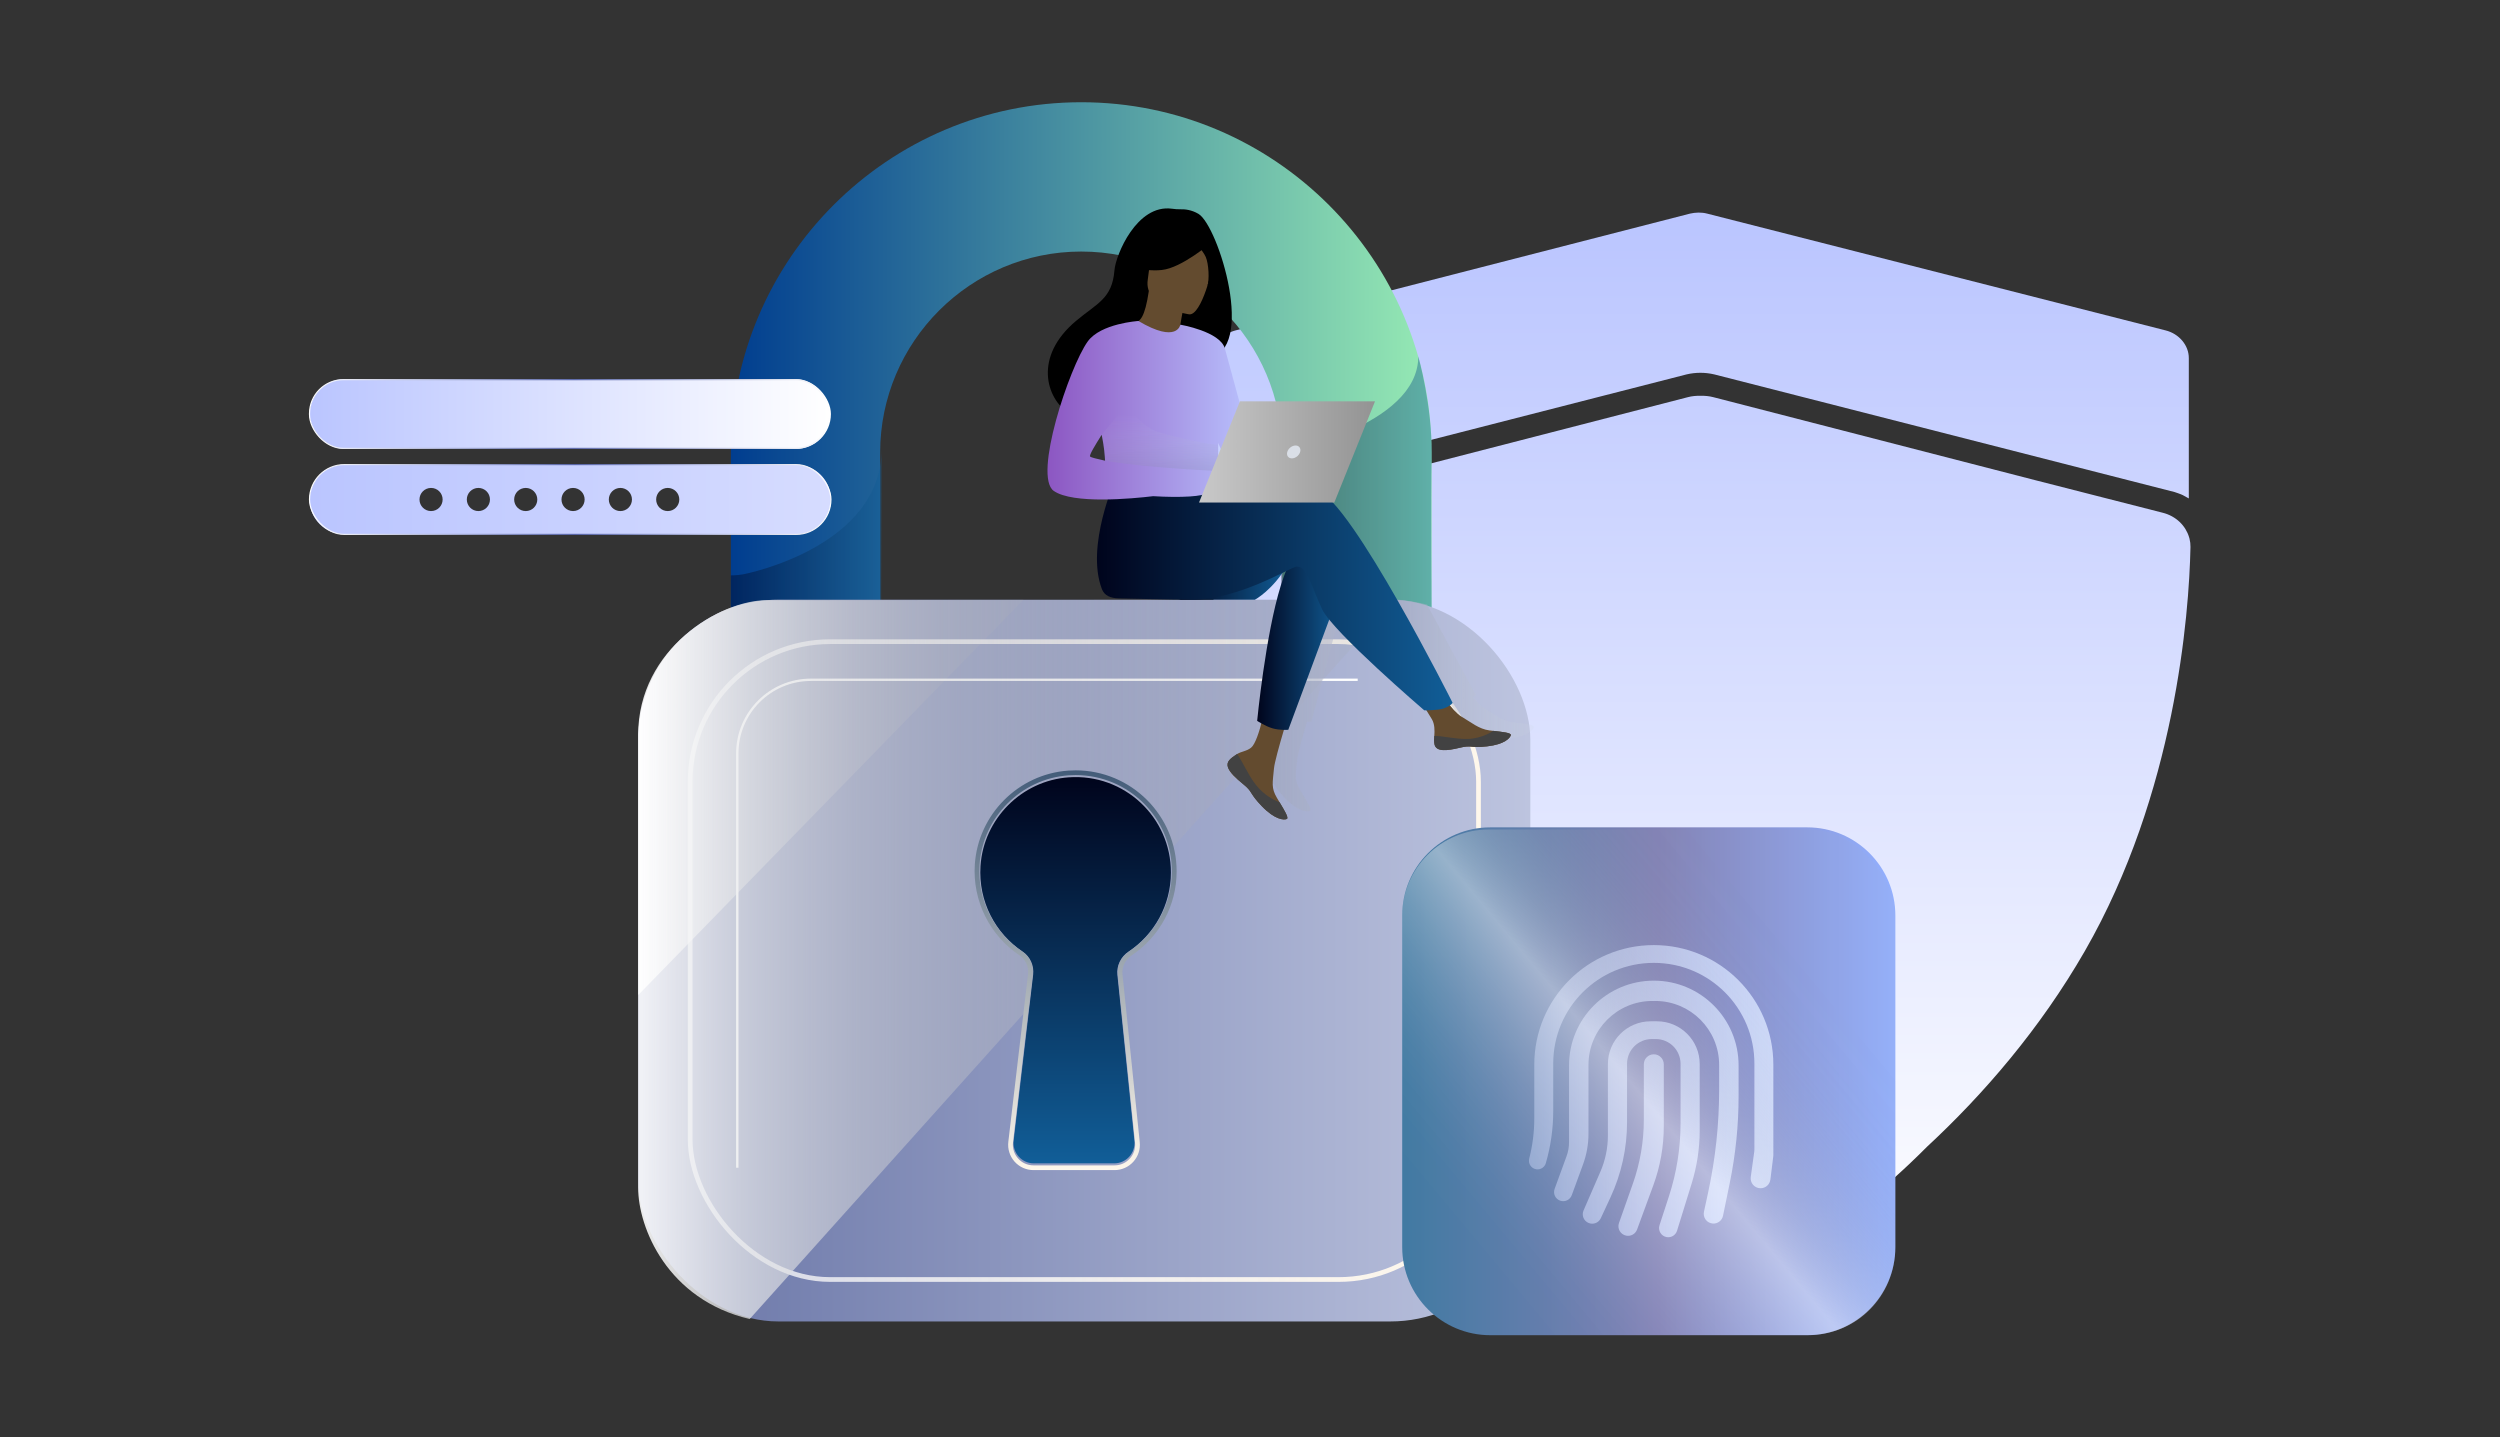 <svg xmlns="http://www.w3.org/2000/svg" xmlns:xlink="http://www.w3.org/1999/xlink" width="528.768" height="304.029" viewBox="0 0 528.768 304.029"><rect x="0" y="0" width="528.768" height="304.029" fill="#333333" stroke="none"/><defs><style>.cls-1{stroke:url(#linear-gradient-23);}.cls-1,.cls-2,.cls-3,.cls-4,.cls-5{fill:none;}.cls-1,.cls-3,.cls-4,.cls-5{stroke-miterlimit:10;}.cls-1,.cls-4{stroke-width:.25px;}.cls-2{opacity:.18;}.cls-6{fill:#ffbaac;}.cls-7{fill:#634b2f;}.cls-8{fill:url(#linear-gradient-2);}.cls-9{fill:url(#linear-gradient-25);}.cls-10{fill:url(#linear-gradient-10);}.cls-11{fill:url(#linear-gradient-12);}.cls-12{fill:#424242;}.cls-13{fill:url(#linear-gradient-4);}.cls-13,.cls-14{opacity:.41;}.cls-3{stroke:#fff;stroke-width:.5px;}.cls-15{fill:#dadfe7;}.cls-16{fill:url(#linear-gradient-24);opacity:.25;}.cls-16,.cls-17,.cls-18{mix-blend-mode:multiply;}.cls-19{fill:url(#linear-gradient-5);}.cls-20{isolation:isolate;}.cls-21{fill:url(#linear-gradient-8);}.cls-22{fill:url(#linear-gradient-20);}.cls-14{fill:url(#linear-gradient-3);}.cls-23{fill:url(#linear-gradient-17);}.cls-24{fill:url(#linear-gradient-9);}.cls-25{fill:url(#linear-gradient-11);}.cls-26{fill:url(#linear-gradient-19);}.cls-27{fill:url(#linear-gradient-6);}.cls-4{stroke:url(#linear-gradient-22);}.cls-28{fill:url(#linear-gradient-21);}.cls-17{fill:url(#linear-gradient-15);}.cls-29{fill:url(#linear-gradient-13);opacity:.42;}.cls-5{stroke:url(#linear-gradient-7);}.cls-30{fill:url(#linear-gradient-16);}.cls-31{fill:url(#linear-gradient);}.cls-18{fill:url(#linear-gradient-14);}.cls-32{fill:url(#linear-gradient-18);}</style><linearGradient id="linear-gradient" x1="359.684" y1="44.964" x2="359.684" y2="272.36" gradientUnits="userSpaceOnUse"><stop offset="0" stop-color="#bac5ff"></stop><stop offset=".997" stop-color="#fff"></stop></linearGradient><linearGradient id="linear-gradient-2" x1="154.58" y1="75.556" x2="302.795" y2="75.556" gradientUnits="userSpaceOnUse"><stop offset="0" stop-color="#003d8f"></stop><stop offset="1" stop-color="#96eab4"></stop></linearGradient><linearGradient id="linear-gradient-3" x1="154.58" y1="111.96" x2="186.461" y2="111.96" gradientUnits="userSpaceOnUse"><stop offset="0" stop-color="#00041c"></stop><stop offset="1" stop-color="#115e98"></stop></linearGradient><linearGradient id="linear-gradient-4" x1="271.001" y1="102.12" x2="302.802" y2="102.12" xlink:href="#linear-gradient-3"></linearGradient><linearGradient id="linear-gradient-5" x1="135.015" y1="203.172" x2="323.676" y2="203.172" gradientUnits="userSpaceOnUse"><stop offset="0" stop-color="#6874a6"></stop><stop offset="1" stop-color="#bdc4df"></stop></linearGradient><linearGradient id="linear-gradient-6" x1="135.015" y1="168.638" x2="216.479" y2="168.638" gradientUnits="userSpaceOnUse"><stop offset=".005" stop-color="#fff" stop-opacity=".9"></stop><stop offset=".01" stop-color="#fefefe" stop-opacity=".893"></stop><stop offset=".148" stop-color="#e6e7e9" stop-opacity=".711"></stop><stop offset=".289" stop-color="#d3d4d8" stop-opacity=".554"></stop><stop offset=".43" stop-color="#c2c4ca" stop-opacity=".426"></stop><stop offset=".572" stop-color="#b6b7bf" stop-opacity=".327"></stop><stop offset=".713" stop-color="#adaeb7" stop-opacity=".256"></stop><stop offset=".856" stop-color="#a7a9b2" stop-opacity=".214"></stop><stop offset="1" stop-color="#a6a8b1" stop-opacity=".2"></stop></linearGradient><linearGradient id="linear-gradient-7" x1="145.476" y1="203.172" x2="313.215" y2="203.172" gradientUnits="userSpaceOnUse"><stop offset="0" stop-color="#fff" stop-opacity=".7"></stop><stop offset="1" stop-color="#fef7eb"></stop></linearGradient><linearGradient id="linear-gradient-8" x1="134.972" y1="202.915" x2="295.034" y2="202.915" xlink:href="#linear-gradient-6"></linearGradient><linearGradient id="linear-gradient-9" x1="227.498" y1="164.361" x2="227.498" y2="246.06" xlink:href="#linear-gradient-3"></linearGradient><linearGradient id="linear-gradient-10" x1="227.498" y1="162.935" x2="227.498" y2="247.485" gradientUnits="userSpaceOnUse"><stop offset="0" stop-color="#435c79"></stop><stop offset="1" stop-color="#fef7eb"></stop></linearGradient><linearGradient id="linear-gradient-11" x1="296.576" y1="228.699" x2="400.881" y2="228.699" gradientUnits="userSpaceOnUse"><stop offset="0" stop-color="#417aa2"></stop><stop offset=".52" stop-color="#8080b5"></stop><stop offset="1" stop-color="#93b0ff"></stop></linearGradient><linearGradient id="linear-gradient-12" x1="323.376" y1="230.789" x2="375.074" y2="230.789" gradientUnits="userSpaceOnUse"><stop offset="0" stop-color="#d0ddff" stop-opacity="0"></stop><stop offset="0" stop-color="#d0ddff" stop-opacity=".41"></stop><stop offset="1" stop-color="#d0ddff"></stop></linearGradient><linearGradient id="linear-gradient-13" x1="308.962" y1="262.014" x2="379.98" y2="202.855" gradientUnits="userSpaceOnUse"><stop offset=".005" stop-color="#fff" stop-opacity="0"></stop><stop offset=".072" stop-color="#fff" stop-opacity=".015"></stop><stop offset=".138" stop-color="#fff" stop-opacity=".062"></stop><stop offset=".203" stop-color="#fff" stop-opacity=".14"></stop><stop offset=".268" stop-color="#fff" stop-opacity=".249"></stop><stop offset=".334" stop-color="#fff" stop-opacity=".39"></stop><stop offset=".399" stop-color="#fff" stop-opacity=".562"></stop><stop offset=".463" stop-color="#fff" stop-opacity=".765"></stop><stop offset=".527" stop-color="#fff" stop-opacity=".996"></stop><stop offset=".528" stop-color="#fff"></stop><stop offset=".567" stop-color="#f0f0f2" stop-opacity=".867"></stop><stop offset=".624" stop-color="#dcdde0" stop-opacity=".692"></stop><stop offset=".684" stop-color="#cbcdd2" stop-opacity=".541"></stop><stop offset=".744" stop-color="#bebfc6" stop-opacity=".417"></stop><stop offset=".805" stop-color="#b3b5bc" stop-opacity=".322"></stop><stop offset=".867" stop-color="#abadb6" stop-opacity=".254"></stop><stop offset=".931" stop-color="#a7a9b2" stop-opacity=".213"></stop><stop offset="1" stop-color="#a6a8b1" stop-opacity=".2"></stop></linearGradient><linearGradient id="linear-gradient-14" x1="235.582" y1="150.289" x2="327.312" y2="150.289" gradientUnits="userSpaceOnUse"><stop offset="0" stop-color="#8085a5" stop-opacity=".98"></stop><stop offset="1" stop-color="#dae3ec" stop-opacity="0"></stop></linearGradient><linearGradient id="linear-gradient-15" x1="273.998" y1="141.832" x2="333.849" y2="141.832" xlink:href="#linear-gradient-14"></linearGradient><linearGradient id="linear-gradient-16" x1="249.35" y1="122.709" x2="272.495" y2="122.709" xlink:href="#linear-gradient-3"></linearGradient><linearGradient id="linear-gradient-17" x1="265.899" y1="135.251" x2="283.614" y2="135.251" xlink:href="#linear-gradient-3"></linearGradient><linearGradient id="linear-gradient-18" x1="232.015" y1="125.711" x2="307.25" y2="125.711" xlink:href="#linear-gradient-3"></linearGradient><linearGradient id="linear-gradient-19" x1="221.552" y1="86.771" x2="265.899" y2="86.771" gradientUnits="userSpaceOnUse"><stop offset="0" stop-color="#8c56c2"></stop><stop offset="1" stop-color="#bac5ff"></stop></linearGradient><linearGradient id="linear-gradient-20" x1="65.465" y1="87.568" x2="175.747" y2="87.568" xlink:href="#linear-gradient"></linearGradient><linearGradient id="linear-gradient-21" x1="65.465" y1="105.648" x2="175.747" y2="105.648" gradientUnits="userSpaceOnUse"><stop offset="0" stop-color="#bac5ff"></stop><stop offset="1" stop-color="#d6dcff"></stop></linearGradient><linearGradient id="linear-gradient-22" x1="65.34" y1="105.648" x2="175.872" y2="105.648" gradientUnits="userSpaceOnUse"><stop offset="0" stop-color="#fff"></stop><stop offset=".509" stop-color="#5966a8"></stop><stop offset="1" stop-color="#fff"></stop></linearGradient><linearGradient id="linear-gradient-23" x1="65.34" y1="87.568" x2="175.525" y2="87.568" xlink:href="#linear-gradient-22"></linearGradient><linearGradient id="linear-gradient-24" x1="245.398" y1="99.995" x2="245.3" y2="87.643" xlink:href="#linear-gradient-14"></linearGradient><linearGradient id="linear-gradient-25" x1="253.601" y1="95.588" x2="290.825" y2="95.588" gradientUnits="userSpaceOnUse"><stop offset="0" stop-color="#c9c9c9"></stop><stop offset="1" stop-color="#939393"></stop></linearGradient></defs><g class="cls-20"><g id="Layer_2"><g id="Layer_5"><rect class="cls-2" width="528.768" height="304.029"></rect><path class="cls-31" d="M463.302,115.722v-.034c.011-.587-.059-1.163-.198-1.716-.006-.022-.008-.042-.014-.065-.02-.082-.048-.161-.07-.239-.717-2.467-2.771-4.522-5.622-5.227l-26.769-6.838-68.277-17.605c-.855-.22-1.758-.31-2.667-.279-.909-.031-1.812.056-2.667.279l-68.278,17.605-26.769,6.838c-2.853.706-4.908,2.763-5.625,5.23-.023.079-.051.158-.071.24-.006.023-.009.042-.014.065-.138.553-.209,1.129-.198,1.716v.116c.296,14.139,3.178,52.005,22.335,85.341,9.446,16.428,21.455,30.341,33.384,41.396,18.963,19.061,35.729,27.17,44.309,29.247,1.321.375,2.427.57,3.268.57.099,0,.214-.008.322-.011.108.003.22.011.319.011.844,0,1.947-.195,3.271-.57,8.577-2.077,25.346-10.185,44.309-29.247,11.927-11.055,23.938-24.968,33.384-41.396,19.157-33.336,22.038-71.204,22.335-85.341v-.082l.003-.003ZM256.421,75.72c0-2.695,1.992-5.069,4.908-5.839l96.116-24.7c1.137-.257,2.418-.322,3.629,0l96.968,24.7c2.845.706,4.908,3.144,4.908,5.839v29.704s-.926-.514-1.282-.706c-.355-.192-1.708-.641-1.708-.641l-97.394-24.892c-1.922-.449-3.912-.449-5.834,0l-97.394,24.957s-.855.257-1.566.579c-.711.322-1.352.706-1.352.706v-29.707Z"></path><path class="cls-8" d="M302.795,128.617l-31.578-1.71v-31.175c0-23.451-19.079-42.529-42.529-42.529s-42.529,19.079-42.529,42.529v33.757l-31.578-.288v-33.469c0-40.863,33.244-74.107,74.107-74.107s74.107,33.245,74.107,74.107v32.885Z"></path><path class="cls-14" d="M157.046,121.496c1.332-.216,29.415-6.057,29.415-26.545,0-.073-.096,34.019-.096,34.019l-31.749-.075-.036-7.195s1.134.013,2.466-.203Z"></path><path class="cls-13" d="M271.001,126.906v-31.175s28.977-5.434,28.977-20.349c0,0,2.998,10.617,2.817,20.906-.182,10.288,0,32.568,0,32.568l-31.794-1.95Z"></path><rect class="cls-19" x="135.015" y="126.848" width="188.661" height="152.649" rx="29.617" ry="29.617"></rect><path class="cls-27" d="M216.479,126.848h-52.683c-6.426.228-11.897,1.913-18,6.78-5.778,4.608-10.286,12.078-10.782,21.564v55.236l81.464-83.581Z"></path><rect class="cls-5" x="145.976" y="135.717" width="166.739" height="134.911" rx="29.617" ry="29.617"></rect><path class="cls-3" d="M155.94,246.978v-87.612c0-8.609,6.979-15.587,15.587-15.587h115.635"></path><path class="cls-21" d="M158.562,278.983c-17.368-4.097-23.59-19.274-23.59-27.785v-95.735c0-18.432,17.55-28.513,27.09-28.513l132.973-.101-136.472,152.135Z"></path><path class="cls-24" d="M247.654,184.517c0-11.613-9.821-20.932-21.61-20.105-9.952.698-17.993,8.771-18.656,18.725-.503,7.56,3.165,14.299,8.929,18.148,1.599,1.068,2.426,2.974,2.201,4.883l-4.122,35.077c-.301,2.563,1.701,4.814,4.282,4.814h16.974c2.555,0,4.55-2.21,4.289-4.752l-3.61-35.126c-.2-1.942.72-3.811,2.344-4.895,5.413-3.613,8.98-9.774,8.98-16.771Z"></path><path class="cls-10" d="M227.498,163.935c11.247,0,20.366,9.119,20.366,20.366,0,7.069-3.603,13.294-9.073,16.945-1.641,1.095-2.57,2.983-2.368,4.946l3.647,35.492c.264,2.568-1.751,4.801-4.333,4.801h-17.151c-2.607,0-4.63-2.275-4.326-4.864l4.165-35.443c.227-1.929-.609-3.854-2.224-4.934-5.823-3.89-9.53-10.699-9.022-18.337.67-10.058,8.795-18.215,18.851-18.92.494-.035.983-.052,1.469-.052M227.498,162.935c-.51,0-1.028.019-1.539.054-10.571.741-19.074,9.275-19.778,19.852-.508,7.627,3.119,14.997,9.464,19.235,1.27.849,1.972,2.413,1.787,3.985l-4.165,35.443c-.178,1.518.302,3.043,1.317,4.185,1.015,1.142,2.474,1.796,4.002,1.796h17.151c1.513,0,2.962-.644,3.976-1.768s1.506-2.631,1.352-4.136l-3.647-35.491c-.162-1.573.578-3.11,1.929-4.012,5.96-3.978,9.518-10.623,9.518-17.777,0-11.781-9.585-21.366-21.366-21.366h0Z"></path><path class="cls-25" d="M296.576,263.762v-70.127c0-10.296,8.346-18.642,18.642-18.642h67.021c10.296,0,18.642,8.346,18.642,18.642v70.127c0,10.296-8.346,18.642-18.642,18.642h-67.021c-10.296,0-18.642-8.346-18.642-18.642Z"></path><path class="cls-11" d="M346.254,260.054c-.345.939-1.322,1.488-2.304,1.295-1.218-.24-1.94-1.505-1.526-2.675l2.938-8.318c1.534-4.343,2.318-8.915,2.318-13.521v-11.73c0-1.167.946-2.112,2.112-2.112,1.167,0,2.112.946,2.112,2.112v13.134c0,4.257-.751,8.481-2.219,12.477l-3.431,9.339ZM359.502,239.048c0,3.829-.576,7.635-1.709,11.292l-3.09,9.976c-.288.93-1.22,1.504-2.181,1.342-1.171-.198-1.893-1.391-1.524-2.52l1.994-6.111c1.628-4.988,2.457-10.203,2.457-15.45v-12.578c0-2.888-2.341-5.229-5.229-5.229h-.858c-2.888,0-5.229,2.341-5.229,5.229v12.371c0,5.489-1.197,10.912-3.509,15.892l-2.042,4.4c-.452.972-1.589,1.416-2.579,1.007-1.035-.427-1.517-1.621-1.071-2.647l3.554-8.177c1.053-2.423,1.597-5.036,1.597-7.678v-15.114c0-4.995,4.049-9.043,9.043-9.043h1.331c4.995,0,9.044,4.049,9.044,9.043v13.995ZM367.722,231.872c0,6.149-.623,12.283-1.86,18.307l-1.431,6.966c-.21,1.021-1.149,1.725-2.188,1.639-1.241-.102-2.108-1.273-1.845-2.489l.898-4.151c1.538-7.116,2.314-14.375,2.314-21.655v-5.256c0-7.467-6.054-13.521-13.521-13.521h-.594c-7.466,0-13.519,6.053-13.52,13.519v14.539c-.001,2.224-.391,4.43-1.156,6.518l-2.38,6.503c-.364.996-1.464,1.512-2.463,1.156-1.011-.36-1.534-1.475-1.166-2.483l2.539-6.949c.34-.93.513-1.913.513-2.904v-16.267c0-9.902,8.028-17.929,17.93-17.929h0c9.902,0,17.93,8.027,17.93,17.93v6.528ZM375.074,244.328c0,.086-.005.172-.016.258l-.608,4.901c-.133,1.068-1.052,1.862-2.128,1.836-1.25-.03-2.196-1.141-2.025-2.38l.75-5.441c.013-.095.02-.19.02-.286v-18.288c0-11.749-9.525-21.274-21.275-21.274h0c-11.749,0-21.274,9.525-21.274,21.274v10.068c0,3.728-.527,7.438-1.564,11.019-.249.857-1.081,1.409-1.967,1.304-1.097-.13-1.829-1.198-1.552-2.269.715-2.762,1.076-5.603,1.076-8.456v-11.419c0-13.963,11.319-25.282,25.282-25.282s25.282,11.319,25.282,25.282v19.152Z"></path><rect class="cls-29" x="296.561" y="175.44" width="104.29" height="106.934" rx="18.352" ry="18.352"></rect><path class="cls-18" d="M276.447,152.664c.553.008.926-.025.926-.025l6.241-23.669c-3.401-.179-10.977,9.796-11.309,9.801-.998,6.597-1.517,11.987-1.517,11.987,0,0,.365.237.893.534-.605,2.262-1.375,4.498-2.18,5.141-.955.76-2.023.77-2.942,1.333-.065.039-.128.079-.191.121-.522.346-1.053.702-1.472,1.183-.419.48-.472,1.016-.265,1.588,0,.003.001.006.004.008.383,1.058,1.649,2.241,3.119,3.421.188.152.355.29.5.417.038.034.076.067.112.101.029.026.058.053.086.078,1.371,1.264.855,1.554,3.318,4.118,2.809,2.922,4.742,2.974,5.292,2.708.465-.227-.48-1.776-1.528-3.518-.051-.084-.1-.169-.153-.254-.139-.232-.278-.467-.416-.7-1.228-2.096-.912-3.08-.622-6.199.12-1.286,1.134-4.912,2.103-8.173Z"></path><path class="cls-17" d="M320.687,152.868c-.251-.028-.503-.059-.756-.09-2.253-.283-3.903-1.737-5.949-2.931-.741-.432-1.621-1.374-2.427-2.371.409-.286.585-.512.585-.512,0,0-7.816-14.38-10.305-19.083-8.559-2.17-14.357-.558-14.672-1.033,5.638,5.308,18.977,21.685,18.977,21.685,0,0,.17.001.44-.002.454.718.874,1.395,1.165,1.892.616,1.052.584,2.444.507,3.519-.04.584-.078,1.181.04,1.766.332,1.661,2.7,1.384,5.346.738,2.646-.647,2.017.122,5.782-.295,3.765-.416,4.906-1.821,5.02-2.38.103-.497-1.757-.672-3.753-.902Z"></path><path class="cls-30" d="M272.342,119.444c-3.07,5.343-6.93,7.405-6.93,7.405h-16.062s25.334-11.48,22.992-7.405Z"></path><path class="cls-6" d="M251.949,102.036s1.244,1.605,1.652,1.796c.408.192.671.144.671.144l-.838-1.509-1.485-.431Z"></path><path class="cls-7" d="M260.006,160.78c-.419.48-.472,1.016-.265,1.588 0.0.002.002.006.004.008.383,1.059,1.649,2.241,3.119,3.421.188.152.355.29.5.417.038.034.076.067.113.101.03.026.058.053.086.078,1.371,1.264.855,1.553,3.318,4.118,2.808,2.922,4.742,2.975,5.292,2.709.465-.227-.48-1.777-1.528-3.519-.051-.084-.101-.169-.153-.254-.14-.232-.278-.467-.417-.7-1.228-2.096-.912-3.08-.621-6.2.236-2.535,3.944-14.164,3.944-14.164l-5.382-.927s-1.621,9.259-3.406,10.685c-.955.76-2.024.77-2.942,1.333-.065.039-.129.079-.191.121-.522.346-1.053.703-1.472,1.183Z"></path><path class="cls-12" d="M260.006,160.78c-.419.48-.472,1.016-.265,1.588 0.0.002.002.006.004.008.469,1.058,1.703,2.234,3.124,3.411.186.154.349.296.495.428.038.034.076.067.113.101.03.026.058.053.086.078,1.371,1.264.855,1.553,3.318,4.118,2.808,2.922,4.742,2.975,5.292,2.709.465-.227-.48-1.777-1.528-3.519-.547-.2-3.086-1.232-5.006-3.689-1.691-2.158-2.819-4.931-3.97-6.536-.065.039-.129.079-.191.121-.522.346-1.053.703-1.472,1.183Z"></path><path class="cls-7" d="M303.402,157.419c.333,1.661,2.7,1.384,5.346.738,2.646-.646,2.017.122,5.782-.295,3.765-.417,4.906-1.821,5.021-2.38.103-.497-1.757-.672-3.753-.902-.251-.028-.503-.059-.755-.09-2.253-.283-3.903-1.737-5.949-2.931-1.938-1.131-4.831-5.739-4.831-5.739l-5.163.409s2.709,4.116,3.758,5.905c.616,1.052.584,2.444.507,3.519-.04.584-.078,1.181.04,1.766Z"></path><path class="cls-12" d="M308.748,158.156c2.646-.646,2.017.122,5.782-.295,3.765-.417,4.906-1.821,5.021-2.38.103-.497-1.757-.672-3.753-.902l-.019.038s-2.258,1.601-5.392,1.676c-2.554.062-5.26-.67-7.024-.641-.04.584-.078,1.181.04,1.766.333,1.661,2.7,1.384,5.346.738Z"></path><path class="cls-23" d="M283.614,124.401l-4.827,12.989-6.302,16.96s-1.71.165-3.348-.306c-1.508-.436-3.238-1.576-3.238-1.576,0,0,1.75-18.21,5.014-28.664.837-2.683,1.774-4.854,2.809-6.075,5.061-5.981,9.892,6.672,9.892,6.672Z"></path><path class="cls-32" d="M278.706,103.772c-3.162-1.02-12.182.29-21.243,2.063l-1.897-3.129-19.571-1.528s-6.458,14.321-2.922,23.446c.519,1.341,1.806,1.907,3.566,1.935.001.001.001.002.002.002,0,0,11.678.285,15.46.285,9.733,0,20.598-6.69,22.003-6.971,2.3-.46,3.221,4.141,5.521,8.972,2.301,4.831,21.625,21.395,21.625,21.395,0,0,2.97.029,4.197-.431,1.319-.495,1.802-1.138,1.802-1.138,0,0-21.413-42.602-28.545-44.903Z"></path><path d="M253.487,45.238c-1.467-.873-2.897-1-3.763-.972-.625.02-1.25-.04-1.869-.123-7.416-.997-11.879,9.779-12.142,13.045-.484,6.019-3.668,6.936-8.149,10.705-8.986,7.558-6.351,16.34-1.437,19.603,2.948,1.958,8.145-0,8.145-0.0.073.051,14.211-7.903,21.18-11.741,10.447-1.485,2.233-28.019-1.964-30.517Z"></path><path class="cls-7" d="M249.61,72.489c.031.02-3.429,1.201-5.742.176-2.176-.962-3.825-4.542-3.792-4.544.99-.046,2.077-.911,2.914-6.59l.421.151,7.088,2.55s-.514,2.274-.846,4.44c-.28,1.818-.43,3.56-.043,3.817Z"></path><path class="cls-7" d="M251.554,66.49s-9.697-1.302-8.794-7.328c.903-6.027.26-10.253,6.49-9.677,6.23.576,7.085,3.056,7.273,5.141.188,2.085-2.423,12.048-4.969,11.865Z"></path><path d="M256.17,51.322s-6.208,5.35-10.43,5.781c-4.223.431-5.821-.924-5.821-.924,0,0,2.489-2.067,3.987-5.401.441-.983,1.374-1.657,2.447-1.75,3.015-.26,8.731-.379,9.817,2.295Z"></path><path d="M252.289,50.843s2.077,2.008,2.731,3.497c.631,1.437.821,4.875.318,6.24,0,0,3.236-6.292,1.404-9.348-1.943-3.241-4.452-.389-4.452-.389Z"></path><path class="cls-6" d="M244.765,101.178s5.938-1.322,6.897-.795c.958.527,3.3,2.446,3.593,3.114.293.668-2.133-.507-2.922-.719-.511-.137-1.857.33-2.523.552-2.803.934-4.52.454-4.52.454l-.525-2.606Z"></path><path class="cls-26" d="M259.079,73.734c-.99-3.632-9.426-5.062-9.426-5.062l.001.002-.001-.001s-.661,4.09-8.86-.776c-.001-.001-.005.002-.006.002 0-.001.001-.006.001-.006,0,0-7.974.491-10.734,4.341-3.886,5.419-11.594,28.516-7.176,31.596,4.057,2.829,16.55,1.648,21.024,1.115,2.715.166,5.545.208,7.759.062,1.914-.126,3.369-.394,3.886-.842,1.846-1.602,1.948,1.193,2.127-10.47.755,1.866,1.45,3.308,1.955,3.812,1.981,1.981,6.269,1.21,6.269,1.21,0,0-5.829-21.352-6.82-24.984ZM230.565,96.57c-.246-.246.94-2.219,2.444-4.607.027.133.058.274.083.402.44,2.236.571,3.794.641,5.079-1.72-.383-2.988-.694-3.167-.874Z"></path><rect class="cls-22" x="65.465" y="80.184" width="110.282" height="14.767" rx="7.383" ry="7.383"></rect><path class="cls-28" d="M168.363,98.265h-95.516c-4.078,0-7.383,3.305-7.383,7.383s3.306,7.384,7.383,7.384h95.516c4.078,0,7.383-3.306,7.383-7.384s-3.306-7.383-7.383-7.383ZM91.172,108.096c-1.352,0-2.448-1.096-2.448-2.448s1.096-2.448,2.448-2.448,2.448,1.096,2.448,2.448-1.096,2.448-2.448,2.448ZM101.183,108.096c-1.352,0-2.448-1.096-2.448-2.448s1.096-2.448,2.448-2.448,2.448,1.096,2.448,2.448-1.096,2.448-2.448,2.448ZM111.195,108.096c-1.352,0-2.448-1.096-2.448-2.448s1.096-2.448,2.448-2.448,2.448,1.096,2.448,2.448-1.096,2.448-2.448,2.448ZM121.206,108.096c-1.352,0-2.448-1.096-2.448-2.448s1.096-2.448,2.448-2.448,2.448,1.096,2.448,2.448-1.096,2.448-2.448,2.448ZM131.217,108.096c-1.352,0-2.448-1.096-2.448-2.448s1.096-2.448,2.448-2.448,2.448,1.096,2.448,2.448-1.096,2.448-2.448,2.448ZM141.229,108.096c-1.352,0-2.448-1.096-2.448-2.448s1.096-2.448,2.448-2.448,2.448,1.096,2.448,2.448-1.096,2.448-2.448,2.448Z"></path><rect class="cls-4" x="65.465" y="98.265" width="110.282" height="14.767" rx="7.383" ry="7.383"></rect><rect class="cls-1" x="65.465" y="80.302" width="109.936" height="14.533" rx="7.168" ry="7.168"></rect><path class="cls-16" d="M233.009,91.963l5.121-6.216s3.696,4.656,6.648,5.568,12.278,3.123,12.806,2.667c0,0,.418,4.653-.374,5.613,0,0-15.107-.653-23.477-2.151,0,0-.133-3.417-.724-5.481Z"></path><polygon class="cls-9" points="253.601 106.291 282.217 106.291 290.825 84.885 262.253 84.885 253.601 106.291"></polygon><path class="cls-15" d="M274.993,95.588c.216-.752-.22-1.363-.972-1.363s-1.537.61-1.753,1.363c-.216.752.219,1.362.972,1.362s1.538-.61,1.753-1.362Z"></path></g></g></g></svg>